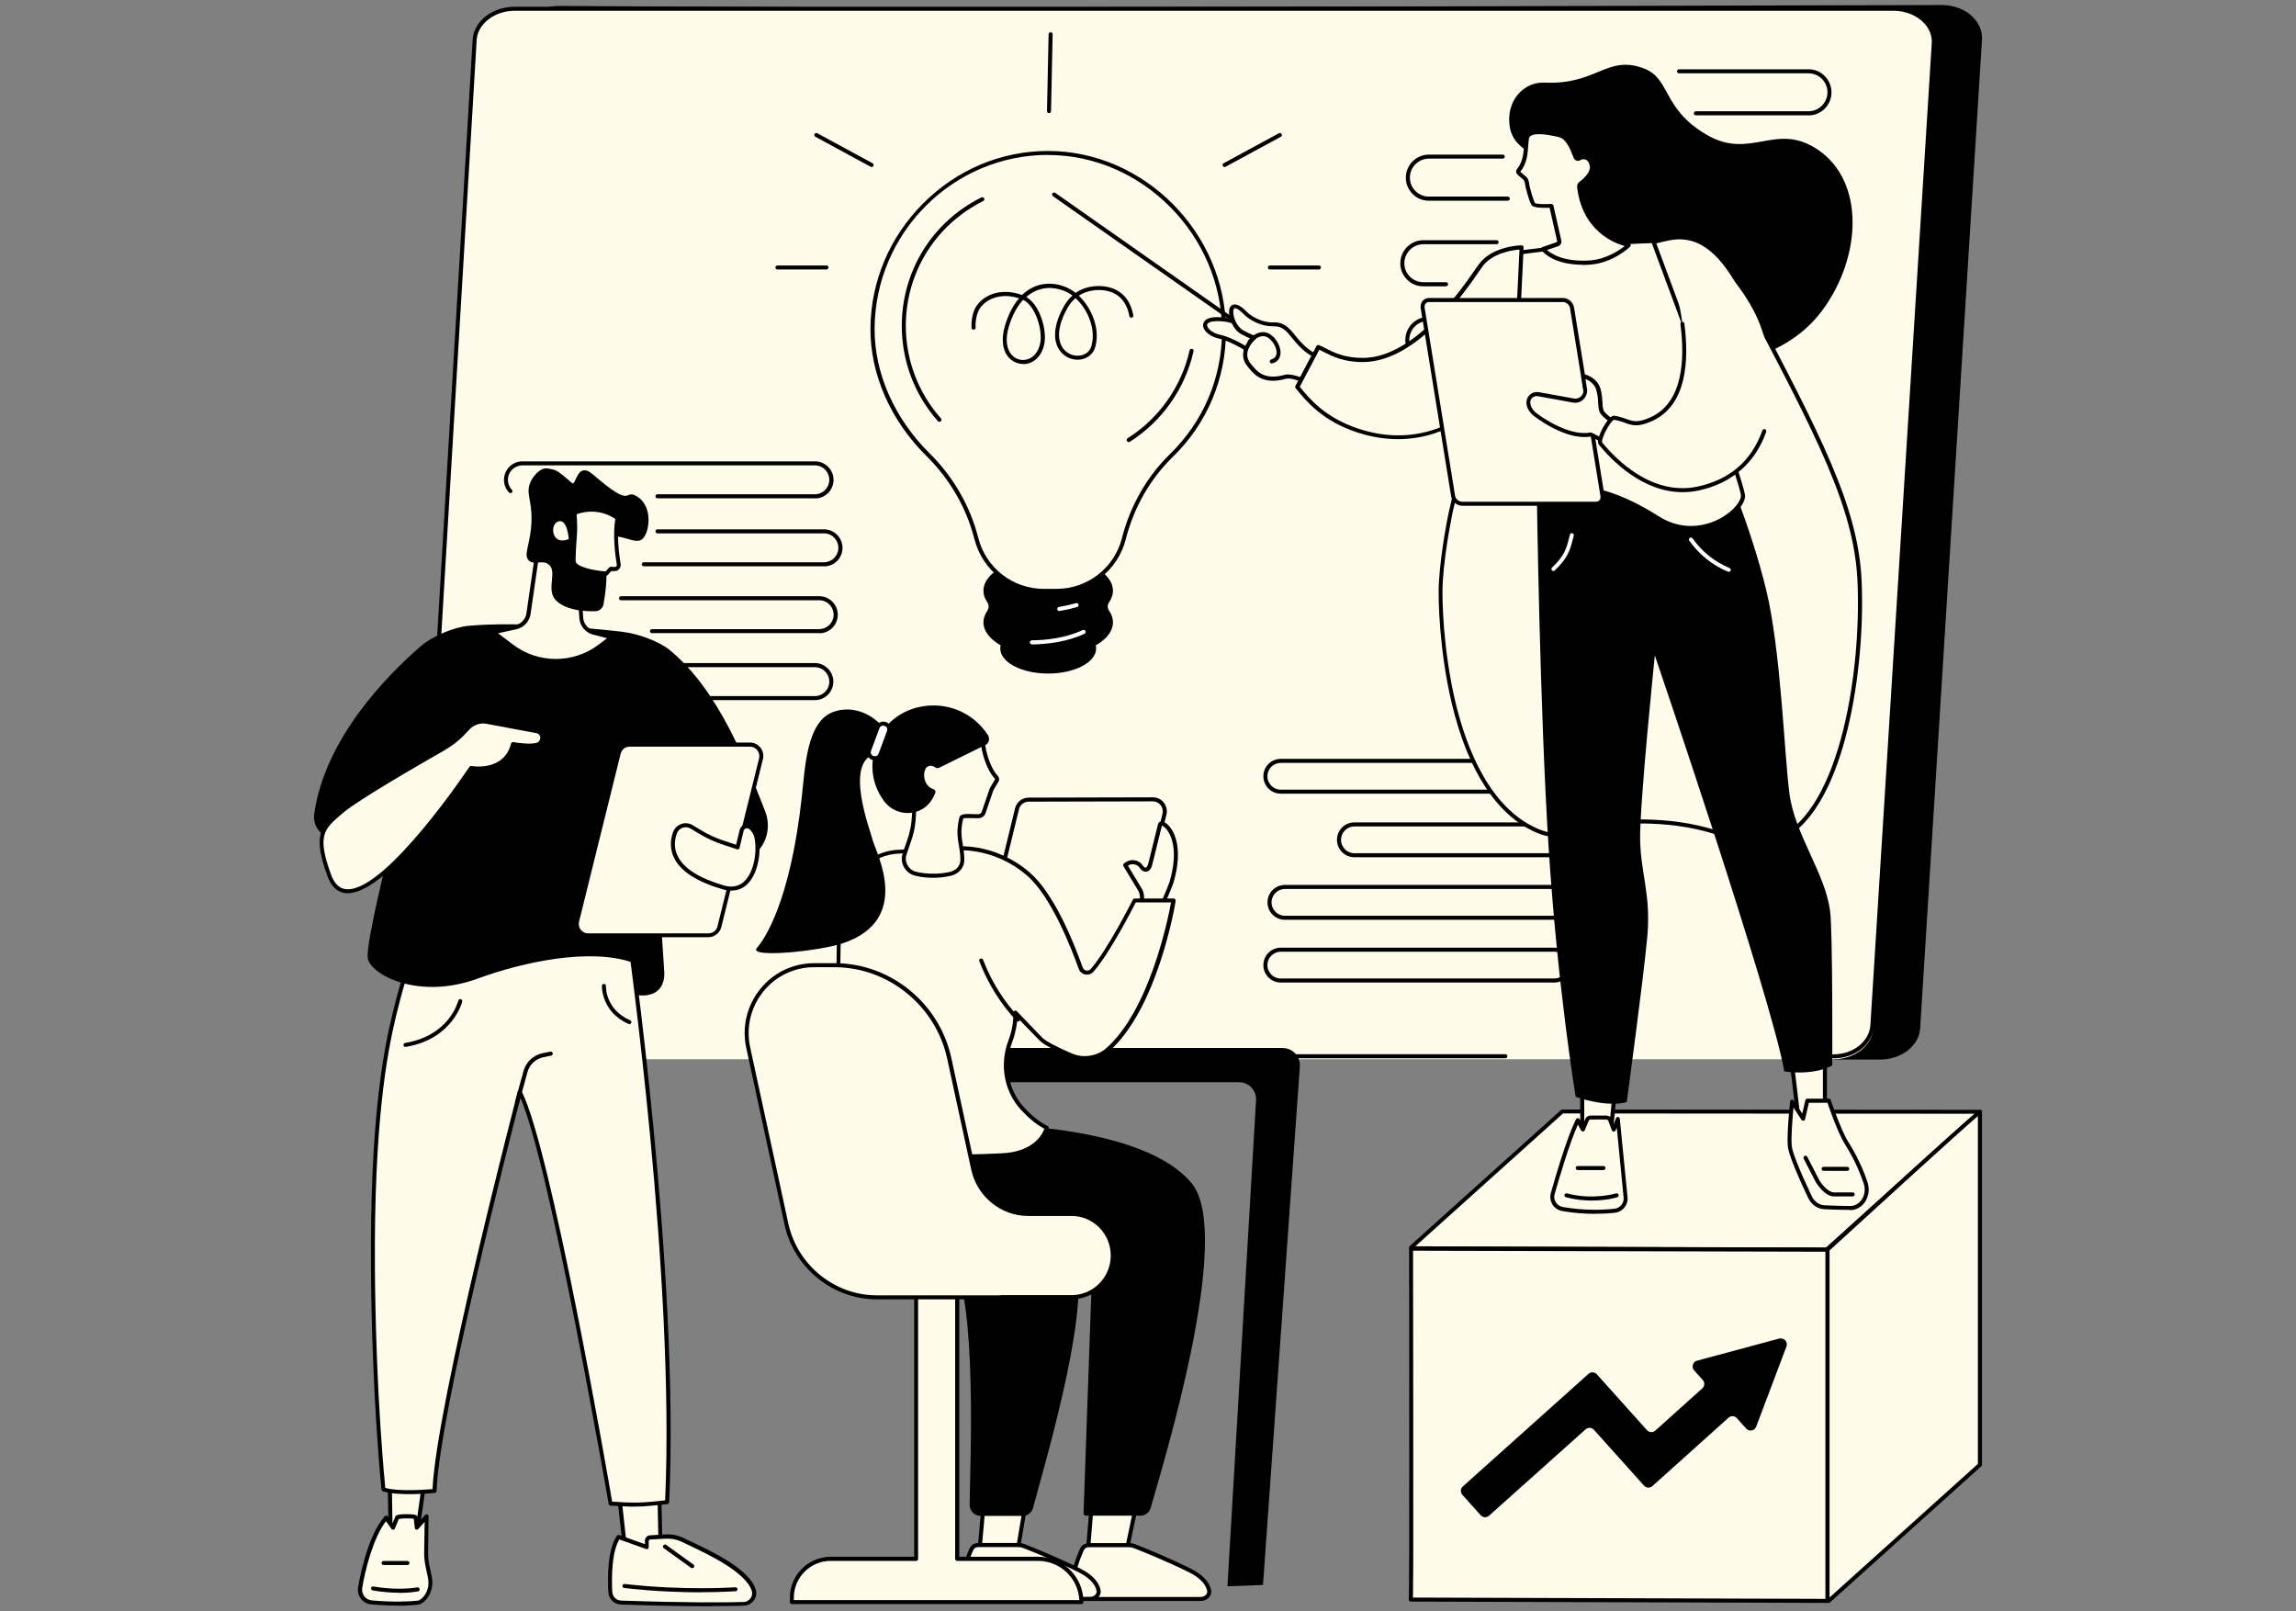 <?xml version="1.0" encoding="UTF-8"?><svg id="Layer_1" xmlns="http://www.w3.org/2000/svg" viewBox="0 0 228 160"><rect x="0" y="0" width="228" height="160" fill="#808080" stroke="none"/><g id="Professional_development_of_teachers"><path d="m87.96.78l104.87-.28c2.35,0,4.19,1.65,3.98,3.58l-6.14,98.14c-.18,1.69-1.91,2.99-3.98,2.99h-4.6s-.95-.49-.95-.49l-131.72.48c-2.35,0-4.21-1.83-4-3.75L51.55,3.77c.18-1.69,1.84-3.18,3.91-3.18l32.5.18Z" stroke-width="0"/><path d="m83.56.85h104.59c2.34,0,4.18,1.65,3.97,3.57l-6.09,97.77c-.18,1.69-1.91,2.99-3.97,2.99H45.12c-2.34,0-4.18-1.65-3.97-3.57L47.24,3.84c.18-1.69,1.91-2.99,3.97-2.99h32.35Z" fill="#fffbeb" stroke-width="0"/><path d="m182.07,105.09c-.11,0-.2-.09-.2-.2s.09-.2.2-.2c1.91,0,3.49-1.21,3.66-2.82l6.09-97.45c.08-.75-.17-1.48-.71-2.08-.71-.79-1.86-1.27-3.06-1.27H51.11c-1.94,0-3.6,1.23-3.77,2.8l-3.61,60.69c0,.11-.1.2-.21.19-.11,0-.19-.1-.19-.21l3.61-60.7c.2-1.81,1.99-3.17,4.17-3.17h136.94c1.34,0,2.56.51,3.36,1.4.61.68.9,1.53.81,2.39l-6.09,97.45c-.2,1.82-1.94,3.18-4.06,3.18Z" stroke-width="0"/><path d="m149.49,105.08h-27.26c-.11,0-.2-.09-.2-.2s.09-.2.2-.2h27.26c.11,0,.2.09.2.2s-.09.2-.2.2Z" stroke-width="0"/><path d="m179.58,11.45h-11.18c-.11,0-.2-.09-.2-.2s.09-.2.2-.2h11.18c1,0,1.83-.78,1.89-1.78.03-.52-.15-1.02-.51-1.4s-.85-.59-1.37-.59h-12.86c-.11,0-.2-.09-.2-.2s.09-.2.2-.2h12.86c.64,0,1.23.25,1.66.72s.66,1.07.62,1.7c-.07,1.21-1.07,2.16-2.29,2.16Z" stroke-width="0"/><path d="m154.06,36.04h-12.22c-.64,0-1.23-.25-1.66-.72-.44-.46-.66-1.07-.62-1.7.07-1.21,1.07-2.16,2.29-2.16h12.22c.64,0,1.23.25,1.66.72.44.46.66,1.07.62,1.7-.07,1.21-1.07,2.16-2.29,2.16Zm-12.22-4.18c-1,0-1.83.78-1.89,1.78-.03.52.15,1.02.51,1.4s.85.59,1.37.59h12.22c1,0,1.83-.78,1.89-1.78.03-.52-.15-1.02-.51-1.41-.36-.38-.85-.59-1.37-.59h-12.22Z" stroke-width="0"/><path d="m149.73,19.93h-7.84c-.64,0-1.23-.25-1.66-.72-.44-.46-.66-1.07-.62-1.7.07-1.21,1.07-2.16,2.29-2.16h7.33c.11,0,.2.09.2.2s-.09.2-.2.2h-7.33c-1,0-1.83.78-1.89,1.78-.03.52.15,1.02.51,1.4s.85.59,1.37.59h7.84c.11,0,.2.09.2.2s-.09.2-.2.2Z" stroke-width="0"/><path d="m143.6,28.43h-2.26c-.64,0-1.23-.25-1.66-.72-.44-.46-.66-1.07-.62-1.7.07-1.21,1.07-2.16,2.29-2.16h7.27c.11,0,.2.09.2.2s-.09.2-.2.2h-7.27c-1,0-1.83.78-1.89,1.78-.03.52.15,1.02.51,1.4.36.38.85.59,1.37.59h2.26c.11,0,.2.09.2.2s-.09.2-.2.2Z" stroke-width="0"/><path d="m81.82,56.23h-17.89c-.11,0-.2-.09-.2-.2s.09-.2.2-.2h17.89c.76,0,1.39-.6,1.43-1.35.02-.4-.12-.78-.39-1.07-.27-.29-.64-.45-1.04-.45h-16.53c-.11,0-.2-.09-.2-.2s.09-.2.2-.2h16.53c.51,0,.98.2,1.34.58.35.37.53.86.5,1.37-.06.97-.86,1.73-1.83,1.73Z" stroke-width="0"/><path d="m81.35,62.87h-16.61c-.11,0-.2-.09-.2-.2s.09-.2.2-.2h16.61c.76,0,1.39-.6,1.43-1.35.02-.4-.12-.78-.39-1.07-.27-.29-.64-.45-1.04-.45h-19.68c-.11,0-.2-.09-.2-.2s.09-.2.2-.2h19.68c.51,0,.98.2,1.34.58.35.37.53.86.5,1.37-.06.97-.86,1.73-1.83,1.73Z" stroke-width="0"/><path d="m80.92,69.52h-29.05c-.51,0-.98-.2-1.34-.58-.35-.37-.53-.86-.5-1.37.06-.97.86-1.73,1.83-1.73h29.05c.51,0,.98.2,1.34.58.35.37.53.86.5,1.37-.06.97-.86,1.73-1.83,1.73Zm-29.05-3.27c-.76,0-1.39.6-1.43,1.35-.02.4.12.78.39,1.07.27.29.64.45,1.04.45h29.05c.76,0,1.39-.6,1.43-1.35.02-.4-.12-.78-.39-1.07-.27-.29-.64-.45-1.04-.45h-29.05Z" stroke-width="0"/><path d="m80.92,49.48h-15.63c-.11,0-.2-.09-.2-.2s.09-.2.2-.2h15.63c.76,0,1.39-.6,1.43-1.35.02-.4-.12-.78-.39-1.07-.27-.29-.64-.45-1.04-.45h-29.05c-.76,0-1.39.6-1.43,1.35-.02.4.12.78.39,1.07.08.08.07.21,0,.28-.08.08-.21.07-.28,0-.35-.37-.53-.86-.5-1.37.06-.97.86-1.73,1.83-1.73h29.05c.51,0,.98.2,1.34.58.35.37.53.86.5,1.37-.06.97-.86,1.73-1.83,1.73Z" stroke-width="0"/><path d="m155.19,85.12h-20.69c-.48,0-.93-.19-1.26-.54-.33-.35-.5-.81-.47-1.29.05-.92.81-1.63,1.73-1.63h20.69c.48,0,.93.19,1.26.54.33.35.5.81.47,1.29-.05.92-.81,1.63-1.73,1.63Zm-20.69-3.06c-.7,0-1.29.55-1.33,1.25-.02.37.11.72.36.99.25.27.6.42.97.42h20.69c.7,0,1.29-.55,1.33-1.25.02-.37-.11-.72-.36-.99-.25-.27-.6-.42-.97-.42h-20.69Z" stroke-width="0"/><path d="m154.76,91.33h-27.16c-.48,0-.93-.19-1.26-.54-.33-.35-.5-.81-.47-1.29.05-.92.81-1.63,1.73-1.63h27.16c.48,0,.93.19,1.26.54.33.35.5.81.47,1.29-.05.92-.81,1.63-1.73,1.63Zm-27.16-3.06c-.7,0-1.29.55-1.33,1.25-.02.37.11.72.36.99.25.27.6.42.97.42h27.16c.7,0,1.29-.55,1.33-1.25.02-.37-.11-.72-.36-.99s-.6-.42-.97-.42h-27.16Z" stroke-width="0"/><path d="m154.35,97.56h-27.16c-.48,0-.93-.19-1.26-.54-.33-.35-.5-.81-.47-1.29.05-.92.81-1.63,1.73-1.63h27.16c.48,0,.93.19,1.26.54.33.35.5.81.47,1.29-.05.92-.81,1.63-1.73,1.63Zm-27.16-3.06c-.7,0-1.29.55-1.33,1.25-.02.37.11.72.36.99.25.27.6.42.97.42h27.16c.7,0,1.29-.55,1.33-1.25.02-.37-.11-.72-.36-.99-.25-.27-.6-.42-.97-.42h-27.16Z" stroke-width="0"/><path d="m154.35,78.81h-27.16c-.48,0-.93-.19-1.26-.54-.33-.35-.5-.81-.47-1.29.05-.92.81-1.63,1.73-1.63h27.16c.48,0,.93.19,1.26.54.33.35.5.81.47,1.29-.05.92-.81,1.63-1.73,1.63Zm-27.16-3.06c-.7,0-1.29.55-1.33,1.25-.02.37.11.72.36.99.25.27.6.42.97.42h27.16c.7,0,1.29-.55,1.33-1.25.02-.37-.11-.72-.36-.99-.25-.27-.6-.42-.97-.42h-27.16Z" stroke-width="0"/><path d="m127.39,104.06h-32.42c-.94,0-1.7.76-1.7,1.7s.76,1.7,1.7,1.7h28.07c.98,0,1.75.82,1.69,1.8l-2.84,48.25,3.53-.13,3.66-51.49c.07-.98-.71-1.82-1.69-1.82Z" stroke-width="0"/><polygon points="97.63 149.92 97.28 153.91 101.07 153.92 101.74 149.95 97.63 149.92" fill="#fffbeb" stroke-width="0"/><path d="m101.07,154.12h0l-3.79-.02c-.06,0-.11-.02-.15-.07-.04-.04-.06-.1-.05-.15l.35-3.98c0-.1.1-.17.2-.18l4.11.03c.06,0,.11.03.15.07.04.04.05.1.04.16l-.67,3.97c-.02.1-.1.17-.2.17Zm-3.57-.42l3.4.02.6-3.57-3.69-.02-.32,3.58Z" stroke-width="0"/><polygon points="108.37 149.92 107.99 154.58 111.75 154.6 112.73 149.95 108.37 149.92" fill="#fffbeb" stroke-width="0"/><path d="m111.75,154.8h0l-3.76-.02c-.06,0-.11-.02-.15-.06-.04-.04-.06-.1-.05-.15l.38-4.66c0-.1.1-.18.2-.18h0l4.36.03c.06,0,.12.03.15.07.04.05.05.11.04.17l-.98,4.65c-.02.09-.1.16-.2.16Zm-3.54-.42l3.38.02.89-4.25-3.93-.02-.34,4.26Z" stroke-width="0"/><path d="m112.12,153.43h-4c-.28,0-.54.15-.65.38-.36.75-1.08,2.5-.98,4.16.03.45.46.81.98.81h11.75c.54,0,.95-.43.84-.89-.13-.55-.58-1.27-1.86-1.92-2.09-1.05-4.71-2.11-5.53-2.43-.17-.07-.36-.1-.55-.1Z" fill="#fffbeb" stroke-width="0"/><path d="m119.22,158.97h-11.75c-.63,0-1.15-.44-1.18-1-.1-1.73.67-3.55,1-4.26.14-.3.47-.49.83-.49h4c.21,0,.42.04.62.12.77.3,3.45,1.38,5.55,2.44,1.39.7,1.84,1.51,1.97,2.06.06.26,0,.52-.17.73-.2.25-.52.4-.87.4Zm-11.1-5.34c-.21,0-.39.1-.47.26-.32.68-1.06,2.43-.96,4.06.02.35.37.62.79.62h11.75c.22,0,.43-.09.55-.25.09-.12.13-.26.09-.39-.16-.67-.77-1.29-1.76-1.79-2.09-1.05-4.75-2.12-5.52-2.42-.15-.06-.31-.09-.47-.09h-4Z" stroke-width="0"/><path d="m101.14,153.42h-4c-.28,0-.54.15-.65.38-.36.75-1.08,2.5-.98,4.16.03.45.46.81.98.81h11.75c.54,0,.95-.43.84-.89-.13-.55-.58-1.27-1.86-1.92-2.09-1.05-4.71-2.11-5.53-2.43-.17-.07-.36-.1-.55-.1Z" fill="#fffbeb" stroke-width="0"/><path d="m108.24,158.96h-11.75c-.63,0-1.15-.44-1.18-1-.1-1.73.67-3.55,1-4.26.14-.3.47-.49.83-.49h4c.21,0,.42.04.62.12.77.3,3.44,1.38,5.55,2.44,1.39.7,1.84,1.51,1.97,2.06.06.26,0,.52-.17.73-.2.25-.52.4-.87.4Zm-11.1-5.34c-.21,0-.39.1-.47.26-.32.68-1.06,2.43-.96,4.06.02.35.37.62.79.62h11.75c.22,0,.43-.09.55-.25.09-.12.13-.26.09-.39-.16-.67-.77-1.29-1.76-1.79-2.09-1.06-4.75-2.12-5.52-2.42-.15-.06-.31-.09-.47-.09h-4Z" stroke-width="0"/><path d="m106.93,125.59c1.14,5.48-3.39,20.47-4.34,24.12-.12.48-.54.81-1.02.81h-4.22c-.59,0-1.06-.5-1.06-1.11.04-4.33.79-20.13-1.79-24.68-1.5-2.63-5.56-3.82-7.39-5.07-4.4-3.01-2.74-9.67-2.74-9.67l16.82,8.92c3.22,1.61,5.25,4.32,5.75,6.68Z" stroke-width="0"/><path d="m99.31,111.71s14.49.14,19.06,5.83c4.11,5.12-2.82,27.66-4.1,32.17-.13.47-.54.79-1.01.79h-5.45c-.11,0-.21-.1-.21-.22l.84-23.88c0-1.5-.72-2.92-1.94-3.73-1.71-1.14-4.59-2.67-8.85-2.64-13.55.11-11.14-8.52-11.14-8.52l12.79.2Z" stroke-width="0"/><path d="m98.3,97.77c-.43,0-.83-.19-1.09-.53-.27-.34-.36-.77-.26-1.19l3.85-15.79c.15-.62.71-1.06,1.35-1.06l12.33-.03h0c.43,0,.83.19,1.09.53.27.34.36.77.26,1.19l-3.85,15.79c-.15.62-.71,1.06-1.35,1.06l-12.33.03h0Zm0-.2h0,0Zm16.18-18h0l-12.33.03c-.46,0-.85.31-.96.75l-3.85,15.79c-.07.3,0,.61.18.85.19.24.47.38.78.38h0l12.33-.03c.46,0,.85-.31.96-.75l3.85-15.79c.07-.3,0-.61-.18-.85-.19-.24-.47-.38-.78-.38Z" stroke-width="0"/><path d="m111.88,85.79c.46-.33,1.1-.22,1.43.25.27.43.73.48.91-.26l.97-3.9c.12-.52,2.55.95,1.14,5.75-.11.38-1.34,3.21-1.39,3.28-.53.68-1.28.54-1.95.1-.03-.02.2-.89.36-1.51.11-.4.05-.82-.16-1.18l-1.46-2.42.15-.11Z" fill="#fffbeb" stroke-width="0"/><path d="m114.04,91.57c-.36,0-.75-.13-1.16-.41q-.15-.1.28-1.72c.09-.35.04-.71-.14-1.02l-1.46-2.41c-.05-.09-.03-.21.05-.27l.15-.11c.27-.19.59-.26.92-.21.32.06.61.23.79.5.09.15.21.24.3.23.08-.01.19-.13.26-.42l.97-3.91c.03-.12.11-.2.23-.24.21-.06.51.07.79.36.4.4,1.6,2,.5,5.74-.09.32-1.33,3.22-1.42,3.34-.28.36-.65.55-1.06.55Zm-.83-.67c.48.29,1.11.47,1.57-.11.12-.23,1.26-2.87,1.36-3.22.99-3.36.01-4.86-.31-5.24-.2-.23-.37-.33-.45-.35l-.95,3.85c-.13.57-.42.7-.58.72-.25.04-.51-.11-.69-.4-.12-.17-.31-.29-.53-.33-.22-.04-.44.01-.62.14h0s1.36,2.26,1.36,2.26c.24.41.3.88.18,1.33-.23.85-.31,1.21-.34,1.35Zm2.18-8.98h0s0,0,0,0Z" stroke-width="0"/><path d="m112.68,89.41s-2.52,5.03-4.22,6.94c-.34.38-.96.26-1.13-.22-.84-2.35-2.8-7.29-5.2-9.35-3.55-3.06-7.41-2.52-7.41-2.52l-5.82.33s0,0-.01,0c-5.89.67-5.59,9.23-5.59,9.23l-.33,19.9s3.18.79,7.49,1.04c3.15.18,7.4.03,9-.05,3.95-.18,4.49-2.74,4.49-2.74-.85-.41-1.66-1.1-2.37-1.86-1.7-1.82-2.12-4.45-1.23-6.77.44-1.15.51-2.18.5-2.81.96,1.01,1.83,1.9,2.54,2.63.4.42,1.74,1.07,2.96,1.6,1.18.52,2.56.34,3.58-.46,4.9-4.24,6.64-14.91,6.64-14.91h-3.87Z" fill="#fffbeb" stroke-width="0"/><path d="m93.94,115.05c-1.19,0-2.41-.02-3.5-.08-4.28-.24-7.49-1.04-7.52-1.04-.09-.02-.15-.1-.15-.2l.33-19.9c0-.08-.23-8.73,5.75-9.43.01,0,.03,0,.04,0l5.82-.33c.15-.02,3.97-.51,7.55,2.57,2.38,2.05,4.32,6.79,5.26,9.43.06.16.19.27.35.3.16.03.33-.02.44-.15,1.66-1.87,4.16-6.84,4.19-6.89.03-.07.1-.11.18-.11h3.87c.06,0,.11.03.15.07.04.04.05.1.05.16-.07.44-1.8,10.79-6.7,15.02-1.09.85-2.53,1.04-3.79.49-1.13-.49-2.57-1.17-3.02-1.64l-.19-.19c-.57-.59-1.27-1.3-2.02-2.09-.03.64-.16,1.48-.5,2.39-.88,2.31-.42,4.82,1.19,6.56.79.85,1.57,1.46,2.31,1.82.08.04.13.13.11.22-.02.11-.62,2.72-4.68,2.9-1.09.05-3.26.13-5.52.13Zm-10.77-1.48c.69.16,3.59.78,7.3,1,3.15.18,7.33.03,8.98-.05,3.21-.14,4.07-1.91,4.26-2.44-.74-.39-1.5-1-2.28-1.83-1.72-1.85-2.21-4.52-1.28-6.97.42-1.1.5-2.09.48-2.73,0-.08.05-.16.12-.19.08-.03.16-.01.22.05.88.92,1.7,1.76,2.35,2.44l.19.19c.31.32,1.37.89,2.89,1.55,1.12.49,2.41.32,3.37-.43,4.39-3.79,6.23-12.97,6.52-14.55h-3.51c-.39.77-2.62,5.1-4.19,6.87-.21.23-.51.34-.82.28-.3-.06-.55-.27-.65-.56-.75-2.1-2.74-7.2-5.14-9.27-3.44-2.96-7.21-2.48-7.25-2.48l-5.81.33s0,0-.01,0c-5.65.64-5.43,8.95-5.43,9.03l-.33,19.75Z" stroke-width="0"/><path d="m101.1,101.44c-.05,0-.11-.02-.15-.06-1.61-1.73-2.85-3.73-3.7-5.93-.04-.1.01-.22.11-.26.1-.04.22.01.26.11.83,2.16,2.05,4.11,3.62,5.8.08.08.07.21-.01.28-.04.04-.09.05-.14.05Z" stroke-width="0"/><path d="m97.6,73.79s.24,2.18,1.34,3.39c.08.09.1.23.04.33l-.45.75c-.04.07-.07.13-.1.21l-.75,2.2c-.07.2-.25.34-.46.36-.47.04-1.67-.15-1.75.17-.46,1.9.07,2.44.1,4.1.02,1.2-1.17,1.45-1.17,1.45-1.98.46-3.61-.04-3.61-.04-.79-.27-1.19-1.15-.98-1.85.56-1.82,1.05-2.4.95-5.4l-1.5-3.15c.03-1.51,1.29-2.71,2.81-2.67l5.53.14Z" fill="#fffbeb" stroke-width="0"/><path d="m92.66,87.16c-1.12,0-1.89-.23-1.93-.25-.87-.29-1.37-1.25-1.11-2.1.11-.37.22-.68.33-.98.4-1.15.69-1.98.62-4.31l-1.48-3.11s-.02-.06-.02-.09c.01-.78.33-1.51.9-2.05.57-.55,1.32-.84,2.11-.82l5.53.14c.1,0,.18.08.19.18,0,.02.25,2.13,1.29,3.28.15.16.17.39.06.57l-.45.75c-.03.05-.06.11-.08.17l-.75,2.2c-.09.28-.34.47-.64.5-.15.01-.37,0-.59,0-.28-.01-.86-.04-.99.04-.28,1.17-.17,1.8-.05,2.53.07.42.15.89.16,1.5.02,1.08-.86,1.55-1.33,1.65-.64.15-1.25.2-1.77.2Zm-3.2-10.88l1.48,3.11s.02.05.02.08c.08,2.44-.22,3.3-.64,4.5-.1.3-.21.6-.32.96-.2.63.2,1.38.85,1.6.01,0,1.6.48,3.5.04.05,0,1.04-.24,1.02-1.25-.01-.58-.09-1.02-.16-1.44-.13-.75-.24-1.45.06-2.71.09-.38.72-.36,1.39-.33.21,0,.41.02.54,0,.13-.01.25-.1.29-.23l.75-2.2c.03-.09.07-.17.11-.25l.45-.75s0-.07-.02-.1c-.95-1.06-1.28-2.78-1.36-3.33l-5.36-.13c-.69-.02-1.33.23-1.83.71-.48.46-.75,1.07-.77,1.72Z" stroke-width="0"/><path d="m98.11,73.02c.22.34.09.81-.29.98l-.23.1-4.34,2.14c-.11.05-.24.05-.34-.02-.18-.13-.5-.29-.83-.08-.45.29-.54,1.83.62,2.23.15.05.24.22.18.36-.07.16-.17.38-.3.61-1.02,1.76-3.55,1.86-4.77.23-.9-1.2-1.72-3.18-.71-5.89,1.59-4.24,8.08-5.15,11.02-.67Z" stroke-width="0"/><path d="m87.53,72.03s-1.9-2.25-4.67-1.38c-2.77.87-2.91,5.57-3.24,8.49-1.13,10.3-3.65,14.06-4.46,14.99-.9,1.03,6.19.33,8.58-.48,6.88-2.35,3.26-8.97,2.94-10.17s-2.89-7.87.3-8.65l1.62-1.38-1.06-1.42Z" stroke-width="0"/><path d="m86.66,75.25h.03c.3.12.64-.03.75-.33l.85-2.28c.11-.3-.04-.63-.35-.74h-.03c-.3-.12-.64.03-.75.33l-.85,2.28c-.11.3.04.63.35.74Z" fill="#fff" stroke-width="0"/><path d="m86.89,75.5c-.09,0-.18-.02-.27-.05h-.03c-.2-.08-.35-.23-.44-.42-.09-.19-.1-.4-.02-.59l.85-2.28c.15-.4.6-.61,1-.46h.03c.2.08.35.23.44.42.09.19.1.4.02.59l-.85,2.28c-.12.31-.42.51-.74.51Zm-.17-.44h.03c.2.08.42-.02.49-.21l.85-2.28c.03-.09.03-.2-.01-.29-.04-.09-.12-.16-.22-.2h-.03c-.2-.08-.42.02-.49.21l-.85,2.28c-.03.09-.03.2.01.29.04.09.12.16.22.2Z" stroke-width="0"/><path d="m103.1,154.79h-8.04v-28.68h-4.08v28.68h-8.49c-2.12,0-3.85,1.72-3.85,3.85v.45h28.75c0-2.37-1.92-4.29-4.29-4.29Z" fill="#fffbeb" stroke-width="0"/><path d="m107.39,159.28h-28.75c-.11,0-.2-.09-.2-.2v-.45c0-2.23,1.81-4.05,4.05-4.05h8.29v-28.48c0-.11.09-.2.2-.2h4.08c.11,0,.2.09.2.2v28.48h7.84c2.48,0,4.49,2.01,4.49,4.49,0,.11-.09.2-.2.2Zm-28.55-.4h28.34c-.1-2.16-1.9-3.89-4.09-3.89h-8.04c-.11,0-.2-.09-.2-.2v-28.48h-3.68v28.48c0,.11-.09.2-.2.2h-8.49c-2.01,0-3.65,1.64-3.65,3.65v.25Z" stroke-width="0"/><path d="m80.82,95.84h2.05c5.48,0,10.22,3.85,11.39,9.25l2.39,11.03c.56,2.58,2.82,4.42,5.44,4.42h4.32c2.26,0,4.09,1.85,4.09,4.13s-1.83,4.13-4.09,4.13h-7.01v.02s-12.34,0-12.34,0c-4.32,0-8.06-3.04-8.98-7.29l-3.79-17.5c-.91-4.21,2.26-8.19,6.53-8.19Z" fill="#fffbeb" stroke-width="0"/><path d="m99.41,129.02h-12.34c-4.38,0-8.24-3.13-9.17-7.45l-3.79-17.5c-.45-2.08.05-4.22,1.39-5.87,1.31-1.63,3.26-2.56,5.34-2.56h2.05c5.53,0,10.4,3.96,11.58,9.41l2.39,11.03c.54,2.47,2.74,4.26,5.25,4.26h4.32c2.36,0,4.29,1.94,4.29,4.33s-1.92,4.33-4.29,4.33h-6.93s-.05.02-.08.02Zm-18.58-32.98c-1.96,0-3.79.88-5.03,2.41-1.25,1.56-1.73,3.57-1.31,5.53l3.79,17.5c.9,4.14,4.59,7.14,8.78,7.14h12.26s.05-.02.08-.02h7.01c2.14,0,3.89-1.76,3.89-3.93s-1.74-3.93-3.89-3.93h-4.32c-2.69,0-5.06-1.93-5.64-4.58l-2.39-11.03c-1.14-5.27-5.85-9.09-11.19-9.09h-2.05Z" stroke-width="0"/><polygon points="42.42 145.1 41.4 152.27 38.79 152.28 38.66 145.23 42.42 145.1" fill="#fffbeb" stroke-width="0"/><path d="m38.79,152.48c-.11,0-.2-.09-.2-.2l-.12-7.05c0-.11.08-.2.19-.2l3.76-.13c.06,0,.12.02.16.07.04.04.06.1.05.16l-1.02,7.17c-.01.1-.1.17-.2.17h-2.61s0,0,0,0Zm.08-7.06l.12,6.66h2.24s.96-6.77.96-6.77l-3.32.11Z" stroke-width="0"/><path d="m41.49,159.13c-1.03.11-2.55.15-4.59-.03-.73-.06-1.24-.74-1.13-1.46.32-1.95,1.2-5.38,2.59-6.95l.69.98.41-1.01c.07-.11,1.8-.18,1.83.02l.11.99.98-1.1-.05,3.62c0,.4.03.8.11,1.19l.26,1.25c.16.75-.04,1.55-.56,2.11-.21.22-.43.37-.65.4Z" fill="#fffbeb" stroke-width="0"/><path d="m39.5,159.43c-.73,0-1.61-.03-2.63-.12-.4-.04-.77-.23-1.02-.55-.25-.32-.36-.74-.29-1.14.08-.51.86-5.04,2.64-7.06.04-.05.1-.07.16-.07.06,0,.12.03.15.08l.48.68.27-.67s0-.02.01-.03c.17-.28,1.65-.2,1.85-.16.09.02.32.06.35.25l.06.56.68-.77c.06-.06.14-.08.22-.05.08.03.13.11.13.19l-.05,3.62c0,.38.03.77.11,1.15l.26,1.25c.17.84-.06,1.69-.61,2.29-.26.27-.52.43-.77.46-.48.05-1.15.1-2.01.1Zm-1.15-8.41c-1.29,1.64-2.1,4.92-2.38,6.66-.05.29.03.6.21.83.18.23.44.38.74.4,2.18.19,3.68.12,4.55.03.15-.02.34-.13.52-.33.47-.5.66-1.22.51-1.93l-.26-1.25c-.08-.4-.12-.82-.12-1.23l.05-3.08-.63.7c-.05.06-.14.08-.21.06-.08-.02-.13-.09-.14-.17l-.1-.9c-.27-.07-1.21-.05-1.49.02l-.38.94c-.03.07-.09.12-.16.12-.07,0-.14-.02-.19-.08l-.54-.77Z" stroke-width="0"/><path d="m39.62,158.15c-.72,0-1.61-.06-2.61-.23-.11-.02-.18-.12-.16-.23.02-.11.12-.18.23-.16,2.53.44,4.33.09,4.35.09.11-.02.21.05.24.16.02.11-.05.21-.16.24-.05,0-.75.15-1.88.15Z" stroke-width="0"/><path d="m40.46,155.4h-2.37c-.11,0-.2-.09-.2-.2s.09-.2.2-.2h2.37c.11,0,.2.09.2.2s-.09.2-.2.2Z" stroke-width="0"/><polygon points="61.18 145.74 62.1 154.1 65.62 154.84 65.4 145.04 61.18 145.74" fill="#fffbeb" stroke-width="0"/><path d="m65.62,155.04s-.03,0-.04,0l-3.52-.74c-.08-.02-.15-.09-.16-.17l-.92-8.36c-.01-.11.06-.2.17-.22l4.22-.71c.06,0,.12,0,.16.04.04.04.07.09.07.15l.21,9.8c0,.06-.03.12-.07.16-.04.03-.08.05-.13.05Zm-3.33-1.1l3.13.65-.2-9.32-3.81.64.88,8.03Z" stroke-width="0"/><path d="m60.61,158.09c-.08-1.46-.08-4.16.81-5.46l2.81,1v-.6c0-.19.14-.35.31-.36l1.57-.09c.59-.03,1.17.09,1.7.35,1.58.78,6.37,2.76,7.04,5,.2.66-.32,1.32-1.01,1.34-1.58.05-5.37.09-12.19-.14-.57-.02-1.03-.47-1.06-1.04Z" fill="#fffbeb" stroke-width="0"/><path d="m70.71,159.5c-2.09,0-5.05-.04-9.05-.18-.68-.02-1.21-.55-1.25-1.23-.08-1.51-.08-4.24.85-5.59.05-.07.15-.11.23-.08l2.55.91v-.32c0-.3.22-.55.5-.56l1.57-.09c.62-.03,1.24.09,1.8.37.19.09.42.2.69.33,2.04.96,5.84,2.74,6.45,4.79.11.36.04.75-.19,1.06-.23.32-.61.52-1.01.53-.68.02-1.71.04-3.15.04Zm-9.9-1.42c.02.47.4.83.86.85,6.74.23,10.52.19,12.17.14.27,0,.53-.15.69-.37.15-.21.2-.47.13-.71-.56-1.88-4.4-3.68-6.24-4.55-.27-.13-.51-.24-.7-.33-.5-.25-1.06-.36-1.6-.33l-1.57.09c-.07,0-.13.08-.13.16v.6c0,.07-.03.13-.08.16-.05.04-.12.05-.18.02l-2.66-.95c-.77,1.29-.77,3.8-.7,5.21Z" stroke-width="0"/><path d="m69.62,158.11c-1.99,0-4.69-.09-7.63-.43-.11-.01-.19-.11-.18-.22.01-.11.11-.19.22-.18,5.99.69,10.94.33,10.99.33.11,0,.21.07.21.18,0,.11-.07.21-.18.21-.03,0-1.35.1-3.44.1Z" stroke-width="0"/><path d="m68.75,155.72s-.08-.01-.12-.04l-2.71-1.95c-.09-.06-.11-.19-.05-.28.06-.09.19-.11.28-.05l2.71,1.95c.09.06.11.19.05.28-.04.05-.1.08-.16.08Z" stroke-width="0"/><path d="m62.28,91.51s5.04,34.57,3.97,57.64l-1.57.16c-.85.08-1.7.11-2.54.06l-1.49-.07s-6.01-35.05-9.01-40.87c0,0-8.16,31.17-8.48,39.61,0,0-3.63.36-5.07-.16-.78-8.15-1-16.59-1.04-21.88-.11-15.16,1.34-22.04,2.13-25.31.73-3,1.51-5.44,2.08-7.08l1.91-5.44,19.12,3.34Z" fill="#fffbeb" stroke-width="0"/><path d="m62.98,149.6c-.29,0-.57,0-.86-.02l-1.49-.08c-.09,0-.17-.07-.19-.17-.06-.34-5.74-33.33-8.76-40.32-1.08,4.17-8.04,31.32-8.33,39.04,0,.1-.08.18-.18.19-.15.01-3.69.36-5.16-.17-.07-.03-.12-.09-.13-.17-.83-8.71-1.01-17.46-1.04-21.9-.11-14.41,1.17-21.38,2.14-25.36.58-2.4,1.28-4.79,2.09-7.1l1.91-5.44c.03-.09.13-.15.22-.13l19.12,3.34c.09.01.15.08.16.17.05.35,5.03,34.85,3.97,57.68,0,.1-.08.18-.18.19l-1.57.16c-.57.06-1.14.09-1.71.09Zm-2.17-.49l1.33.07c.84.04,1.68.02,2.51-.06l1.4-.14c.99-22.04-3.6-54.84-3.95-57.29l-18.81-3.29-1.85,5.28c-.8,2.31-1.5,4.68-2.08,7.07-.96,3.96-2.23,10.89-2.13,25.26.03,4.41.21,13.08,1.03,21.73,1.27.38,3.98.18,4.69.12.42-8.62,8.39-39.17,8.47-39.48.02-.08.09-.14.17-.15.08,0,.16.03.2.11,2.91,5.64,8.51,37.9,9,40.77Z" stroke-width="0"/><path d="m51.34,109.64s-.04,0-.05,0c-.11-.03-.17-.14-.14-.25l.84-3.05c.25-.9.97-1.57,1.88-1.76l.78-.16c.11-.02.21.05.24.16.02.11-.05.21-.16.24l-.78.16c-.76.16-1.37.72-1.57,1.48l-.84,3.05c-.02.09-.1.15-.19.15Z" stroke-width="0"/><path d="m40.27,103.96c-.1,0-.18-.07-.2-.17-.02-.11.06-.21.16-.23,4.38-.73,5.24-4.06,5.28-4.2.03-.11.14-.17.24-.15.11.03.17.13.15.24,0,.04-.95,3.73-5.6,4.5-.01,0-.02,0-.03,0Z" stroke-width="0"/><path d="m62.5,101.69s-.05,0-.08-.02c-2.72-1.18-2.65-3.75-2.65-3.78,0-.11.1-.2.21-.19.11,0,.2.1.19.21,0,.1-.05,2.33,2.41,3.4.1.04.15.16.1.26-.03.08-.11.12-.18.12Z" stroke-width="0"/><path d="m61.87,62.74c-3.33-.38-10.45-1.05-15.34-.6-1.48.14-3.61,1.04-4.73,2.01-3.31,2.86-9.55,9.15-10.6,16.69-.15,1.1.57,2.14,1.66,2.38l5.77,1.28s-2.3,9.06-2.11,10.63c.19,1.57,4.95,4.23,10.91,2.04,4.65-1.7,11.23-3.06,15.4-1.59.04.01.44,3.22.48,3.23,1.34.19,2.69-.33,2.66-2.21l-.64-9.79,7.64-1.01.68-.23c2.07-.69,3.13-2.97,2.34-4.99-1.8-4.57-4.51-11.97-9.52-16.06-1.07-.87-3.22-1.62-4.59-1.77Z" stroke-width="0"/><path d="m58.4,92.86h11.95c.52,0,.97-.35,1.1-.86l4.13-16.67c.18-.71-.36-1.4-1.1-1.4h-11.95c-.52,0-.97.35-1.1.86l-4.13,16.67c-.18.71.36,1.4,1.1,1.4Z" fill="#fffbeb" stroke-width="0"/><path d="m70.34,93.06h-11.95c-.41,0-.79-.19-1.05-.51-.25-.32-.34-.74-.24-1.14l4.13-16.67c.15-.59.68-1.01,1.29-1.01h11.95c.41,0,.79.19,1.05.51.25.32.34.74.24,1.14l-4.13,16.67c-.15.59-.68,1.01-1.29,1.01Zm-7.81-18.92c-.43,0-.8.29-.9.71l-4.13,16.67c-.07.28,0,.57.17.8.18.23.44.36.73.36h11.95c.43,0,.8-.29.9-.71l4.13-16.67c.07-.28,0-.57-.17-.8-.18-.23-.44-.36-.73-.36h-11.95Z" stroke-width="0"/><path d="m73.63,82.45l-.4,1.68-1.44-.48c-.8-.27-1.56-.62-2.28-1.05l-.83-.5c-.62-.38-1.42-.08-1.66.6-.51,1.45-.41,3.88,4.79,5.4,2.87.84,3.69-2.84,3.32-4.88-.1-.52-.35-.86-.61-1.07-.31-.25-.79-.09-.89.3Z" fill="#fffbeb" stroke-width="0"/><path d="m72.6,88.43c-.27,0-.56-.04-.85-.13-2.52-.74-4.13-1.77-4.79-3.07-.4-.79-.45-1.69-.13-2.59.14-.38.43-.68.82-.82.38-.14.79-.09,1.14.12l.83.5c.7.43,1.46.77,2.24,1.03l1.24.41.35-1.47s0,0,0,0c.06-.25.25-.45.49-.53s.51-.03.71.13c.37.29.6.69.69,1.19.28,1.51-.1,3.67-1.19,4.65-.43.39-.95.58-1.53.58Zm-4.51-6.29c-.11,0-.21.02-.31.05-.27.1-.48.31-.57.58-.29.81-.25,1.58.11,2.28.61,1.2,2.14,2.16,4.55,2.87.8.23,1.47.11,2-.37.99-.89,1.32-2.88,1.07-4.28-.07-.4-.26-.72-.54-.95-.1-.08-.22-.1-.33-.06-.12.04-.2.13-.23.25l-.4,1.68c-.01.05-.05.1-.1.13-.05.03-.11.03-.16.01l-1.44-.48c-.81-.27-1.59-.63-2.32-1.07l-.83-.5c-.15-.09-.31-.14-.48-.14Z" stroke-width="0"/><path d="m46,72.81c-.6.61-1.28,1.14-2.02,1.56-2.51,1.43-8.5,4.89-9.99,6.16-1.9,1.62-2.81,2.23-1.28,6.4,2.49,6.8,14.09-10.66,14.09-10.66,0,0,3.41.62,4.17-2.37,0,0,1.78.33,2.52.01.57-.25.54-1.21-.21-1.31l-4.9-.91c-.67-.12-1.37.1-1.84.59l-.52.54Z" fill="#fffbeb" stroke-width="0"/><path d="m34.55,88.7c-.08,0-.16,0-.24-.01-.81-.1-1.42-.66-1.79-1.69-1.53-4.18-.63-4.95,1.17-6.48l.17-.14c1.5-1.28,7.51-4.75,10.02-6.18.73-.41,1.39-.93,1.98-1.53h0l.52-.54c.53-.54,1.28-.78,2.02-.65l4.9.91c.41.06.71.35.76.75.05.4-.15.79-.51.94-.65.28-1.97.11-2.45.03-.79,2.6-3.58,2.43-4.22,2.36-.86,1.28-8.32,12.22-12.34,12.22Zm11.59-15.75c-.61.63-1.31,1.16-2.07,1.59-2.5,1.43-8.48,4.88-9.96,6.14l-.17.14c-1.76,1.5-2.49,2.12-1.06,6.04.32.88.8,1.35,1.46,1.43.07,0,.14.01.21.01,3.94,0,11.98-12.02,12.06-12.15.04-.07.12-.1.2-.09.13.02,3.23.55,3.94-2.22.03-.1.13-.17.23-.15.48.09,1.84.27,2.4.03.22-.1.29-.34.27-.52-.01-.11-.09-.36-.43-.41l-4.91-.92c-.61-.11-1.23.09-1.66.53l-.52.54Z" stroke-width="0"/><path d="m57.36,56.33l.37,5.1c.08.66.56,1.21,1.21,1.38l1.79.47-1.16.89c-2.58,1.96-6.15,1.97-8.73,0l-1.84-1.4,2.23-.5c.64-.14,1.13-.66,1.25-1.3l.98-6.75,3.91,2.1Z" fill="#fffbeb" stroke-width="0"/><path d="m55.19,65.83c-1.58,0-3.16-.5-4.48-1.5l-1.84-1.4c-.06-.05-.09-.13-.07-.2.02-.08.08-.14.15-.15l2.23-.5c.56-.13.99-.57,1.09-1.14l.98-6.74c0-.06.05-.12.11-.15.06-.03.13-.03.18,0l3.91,2.1c.06.03.1.09.1.16l.37,5.1c.07.58.49,1.05,1.06,1.2l1.79.47c.07.02.13.08.15.15.02.08-.01.15-.08.2l-1.16.89c-1.32,1.01-2.91,1.51-4.49,1.51Zm-5.74-2.96l1.5,1.14c2.5,1.9,5.99,1.89,8.49,0l.84-.64-1.39-.36c-.73-.19-1.26-.8-1.35-1.55l-.36-5-3.56-1.92-.94,6.47c-.13.73-.68,1.31-1.4,1.47l-1.81.4Z" stroke-width="0"/><path d="m63.15,49.23c-1.23-.65-.24,1.37-4.27-2.12-1.61-1.39-1.66,1.21-2.08.85-1.54-1.33-1.49-1.28-2.46-1.45-.64-.11-1.51.78-1.76,1.62-.34,1.11.4,1.78.15,4.33-.18,1.8-.74,2.68-.22,3.19.52.52,1.38-.12,1.99.41.8.67-.11,2.17.47,3.23.37.67,1.59,1.46,4.14,1.4.41,0,.77-.32.83-.73.09-.53.19-1.19.24-1.83.23-3.07-.43-4.09.22-4.61,1-.8,2.69.69,3.41-.01.75-.73,1.03-3.38-.65-4.27Z" stroke-width="0"/><path d="m57.05,50.95l.05.84c.02.39.02.79,0,1.19-.06.74-.15,2.01-.14,2.73,0,1.05,3.26,1.26,3.26,1.26l.41-.46.38.02c.07,0,.15,0,.21-.04.16-.09.25-.26.22-.43-.15-.93-.42-2.98-.13-4.58,0,0-1.81-1.47-4.26-.51Z" fill="#fffbeb" stroke-width="0"/><path d="m60.21,57.16s0,0-.01,0c-.57-.04-3.44-.28-3.45-1.46,0-.73.09-2.04.14-2.75.03-.38.03-.77,0-1.16l-.05-.84c0-.09.05-.17.13-.2,2.53-.99,4.38.48,4.46.55.06.05.08.12.07.19-.3,1.59-.01,3.68.13,4.51.04.26-.09.52-.32.64-.09.05-.2.07-.32.07h-.29s-.35.38-.35.38c-.04.04-.09.07-.15.07Zm-2.95-6.08l.04.69c.02.4.02.81,0,1.21-.05.7-.15,1.99-.14,2.71,0,.58,1.71.96,2.98,1.05l.35-.39s.09-.07.16-.07l.38.02s.08,0,.11-.02c.08-.04.13-.13.11-.22-.17-1.03-.41-2.95-.15-4.53-.38-.27-1.87-1.16-3.83-.47Z" stroke-width="0"/><path d="m56.48,53.53s-.12-2.02-1.02-1.76c-.9.25-.72,2.47,1.02,1.76Z" fill="#fffbeb" stroke-width="0"/><path d="m196.62,110.4l-15.22,13.69-41.2-.13c-.06,0-.09-.07-.05-.11l14.99-13.48,41.48.03Z" fill="#fffbeb" stroke-width="0"/><path d="m181.4,124.28h0l-41.2-.13c-.11,0-.21-.07-.25-.17-.04-.1-.01-.21.07-.28l14.99-13.48s.08-.05.13-.05h0l41.48.03c.08,0,.16.05.19.13.03.08,0,.17-.05.22l-15.22,13.69s-.08.05-.13.05Zm-40.85-.53l40.77.13,14.77-13.29-40.88-.03-14.66,13.19Z" stroke-width="0"/><path d="m196.62,110.41v35.04l-14.99,13.49c-.06.05-.16.02-.16-.06v-34.79s14.93-13.67,15.14-13.68Z" fill="#fffbeb" stroke-width="0"/><path d="m181.56,159.16s-.08,0-.12-.03c-.1-.05-.17-.14-.17-.26v-34.79c0-.06.02-.11.07-.15,14.98-13.72,15.18-13.72,15.27-13.73.05,0,.11.02.15.06.04.04.06.09.06.14v35.04c0,.06-.02.11-.07.15l-14.99,13.49c-.06.05-.13.08-.2.08Zm.11-34.98v34.45l14.74-13.27v-34.54c-1.79,1.52-10.98,9.91-14.74,13.35Z" stroke-width="0"/><path d="m181.47,158.96l-41.38-.13c.09.08.03-34.85.03-34.85l41.35.1s0,34.92,0,34.87Z" fill="#fffbeb" stroke-width="0"/><path d="m181.47,159.16h0l-41.37-.13c-.06,0-.1-.02-.14-.05-.06-.05-.08-.13-.06-.2.06-.82.05-23.07.03-34.8,0-.05.02-.1.06-.14.04-.04.09-.06.14-.06h0l41.35.1c.11,0,.2.09.2.2v34.87c0,.05-.02.1-.06.14-.04.04-.09.06-.14.06Zm-41.17-.53l40.97.13v-34.47l-40.95-.1c0,1.35.01,9.28.02,17.21,0,5.06,0,9.08,0,11.98,0,1.63,0,3-.02,3.95,0,.68,0,1.07-.02,1.31Z" stroke-width="0"/><path d="m176.69,132.91l-8.17,2.2c-.42.11-.58.63-.29.96l.86.96c.22.24.2.61-.05.83l-4.66,4.19c-.24.22-.61.2-.83-.04l-4.98-5.55c-.22-.24-.59-.26-.83-.04l-12.48,11.18c-.24.22-.26.59-.04.83l1.82,2.03c.22.24.59.26.83.04l9.58-8.57c.24-.22.61-.2.83.04l4.98,5.55c.22.24.59.26.83.04l7.56-6.79c.24-.22.61-.2.83.05l.92,1.03c.29.33.83.23.99-.18l3.01-7.97c.17-.45-.24-.9-.7-.78Z" stroke-width="0"/><path d="m110.14,60.65c-.18-.26-.18-.59,0-.85.24-.36.38-.74.38-1.14,0-1.86-2.88-3.37-6.43-3.37s-6.43,1.51-6.43,3.37c0,.4.13.78.38,1.14.18.26.18.59,0,.85-.24.36-.38.74-.38,1.14,0,.88.65,1.68,1.71,2.29-.02.1-.04.2-.04.31,0,1.38,2.13,2.49,4.76,2.49s4.76-1.12,4.76-2.49c0-.1-.01-.21-.04-.31,1.06-.6,1.71-1.4,1.71-2.29,0-.4-.13-.78-.38-1.14Z" stroke-width="0"/><path d="m121.55,32.85c0-9.54-7.94-17.67-17.47-17.67-9.52,0-17.37,7.91-17.43,17.43-.03,4.85,2.31,9.35,5.49,12.51,2.3,2.28,3.98,5.1,4.79,8.23l.04.15c.79,3.04,3.53,5.16,6.67,5.16h1.29c3.14,0,5.88-2.12,6.67-5.16l.02-.09c.81-3.11,2.42-5.96,4.72-8.21,3.21-3.14,5.21-7.51,5.21-12.36Z" fill="#fffbeb" stroke-width="0"/><path d="m104.93,58.87h-1.29c-3.23,0-6.05-2.18-6.87-5.31l-.04-.15c-.79-3.04-2.43-5.86-4.74-8.14-3.56-3.52-5.58-8.13-5.55-12.65.03-4.66,1.89-9.08,5.23-12.42,3.35-3.36,7.75-5.21,12.4-5.21,9.58,0,17.67,8.18,17.67,17.87,0,4.75-1.87,9.19-5.27,12.5-2.24,2.18-3.85,4.99-4.66,8.11l-.02.09c-.81,3.13-3.64,5.31-6.87,5.31Zm-.85-43.49c-9.44,0-17.17,7.73-17.23,17.23-.03,4.41,1.95,8.92,5.43,12.37,2.36,2.33,4.03,5.21,4.84,8.33l.04.15c.77,2.95,3.43,5.01,6.48,5.01h1.29c3.05,0,5.71-2.06,6.48-5.01l.02-.09c.83-3.2,2.48-6.07,4.77-8.3,3.32-3.24,5.15-7.58,5.15-12.21,0-9.47-7.91-17.47-17.27-17.47Z" stroke-width="0"/><path d="m101.6,36.14c-.5,0-.98-.2-1.35-.56-.7-.7-.86-1.89-.45-3.26.38-1.23.87-2.1,1.4-2.7-2.15-.69-3.66.34-4.07,1.33-.2.5-.28,1.03-.25,1.58,0,.11-.08.21-.19.21-.11,0-.21-.08-.21-.19-.04-.6.05-1.21.27-1.76.48-1.17,2.25-2.39,4.74-1.5.48-.46.96-.73,1.38-.88,1.36-.51,2.73-.12,3.56.4.13.08.25.17.38.27,1.17-.8,2.61-.79,3.52-.5,1.52.49,2.04,1.76,2.21,2.74.02.11-.05.21-.16.23-.11.02-.21-.05-.23-.16-.15-.87-.6-2-1.93-2.43-.8-.26-2.05-.27-3.09.4,1.27,1.21,2.15,3.3,1.63,5.1-.19.65-.71,1.11-1.4,1.23-.82.14-1.66-.22-2.14-.91-.42-.6-.93-1.98.46-4.42.23-.41.51-.75.82-1.01-.09-.07-.17-.13-.26-.18-.75-.47-1.99-.82-3.21-.36-.4.15-.78.38-1.12.68,1.37.79,2.07,3.29,1.79,4.67-.2.98-.76,1.68-1.56,1.92-.18.05-.36.08-.54.08Zm0-6.37c-.6.65-1.08,1.55-1.42,2.67-.37,1.22-.25,2.26.35,2.86.4.4.95.54,1.49.38.65-.19,1.11-.78,1.28-1.61.25-1.24-.44-3.69-1.7-4.3Zm5.21-.17c-.3.25-.56.56-.79.95-1.27,2.25-.85,3.47-.48,4,.4.57,1.08.86,1.75.75.54-.09.94-.43,1.09-.94.48-1.69-.37-3.65-1.57-4.75Z" stroke-width="0"/><path d="m112.08,43.89c-.07,0-.13-.03-.17-.09-.06-.09-.03-.22.06-.28,3.12-1.96,5.36-5.14,6.16-8.73.02-.11.13-.18.24-.15.11.02.18.13.15.24-.82,3.69-3.13,6.97-6.33,8.99-.03.02-.07.03-.11.03Z" stroke-width="0"/><path d="m93.29,41.89c-.06,0-.11-.02-.15-.07-2.32-2.61-3.59-5.97-3.59-9.46,0-5.45,3.03-10.34,7.91-12.76.1-.05.22,0,.27.09.05.1,0,.22-.09.27-4.74,2.36-7.69,7.11-7.69,12.4,0,3.39,1.24,6.66,3.49,9.19.07.08.07.21-.02.28-.04.03-.09.05-.13.05Z" stroke-width="0"/><path d="m105.19,60.67c-.1,0-.18-.07-.2-.17-.02-.11.05-.21.16-.23.59-.1,1.16-.23,1.7-.38.11-.03.22.03.25.14.03.11-.03.22-.14.25-.56.16-1.14.29-1.75.39-.01,0-.02,0-.03,0Z" fill="#fff" stroke-width="0"/><path d="m102.47,63.98c-.11,0-.2-.09-.2-.2,0-.11.09-.2.2-.2,1.34-.01,3.3-.2,5.05-1.02.1-.05.22,0,.27.1.05.1,0,.22-.1.27-1.82.85-3.84,1.04-5.22,1.06h0Z" fill="#fff" stroke-width="0"/><path d="m104.17,11.23h0c-.11,0-.2-.09-.2-.2l.16-7.63c0-.11.09-.2.2-.2.11,0,.2.09.2.2l-.16,7.63c0,.11-.09.2-.2.2Z" stroke-width="0"/><path d="m82.07,26.76h-4.87c-.11,0-.2-.09-.2-.2s.09-.2.2-.2h4.87c.11,0,.2.09.2.2s-.09.2-.2.2Z" stroke-width="0"/><path d="m86.56,16.58s-.06,0-.1-.02l-5.49-2.98c-.1-.05-.13-.17-.08-.27.05-.1.17-.13.27-.08l5.49,2.98c.1.05.13.17.08.27-.04.07-.1.1-.18.1Z" stroke-width="0"/><path d="m126.1,26.76c-.11,0-.2-.09-.2-.2s.09-.2.2-.2h4.87c.11,0,.2.09.2.2s-.09.2-.2.2h-4.87Z" stroke-width="0"/><path d="m121.61,16.58c-.07,0-.14-.04-.18-.1-.05-.1-.02-.22.08-.27l5.49-2.98c.1-.05.22-.02.27.08.05.1.02.22-.08.27l-5.49,2.98s-.06.02-.1.02Z" stroke-width="0"/><path d="m153.3,8.21c-1.86-.1-3.82,1.7-3.37,4.42.36,2.23,2.76,2.71,3.95,3.81,3.84,3.57,5.1,15.27,10.71,18.32,4.47,2.44,12.39,1.52,16.43-4.02,3.84-5.26,4.18-12.7-.49-15.87-4.21-2.85-6.66,1.11-11.11-1.52-4.39-2.59-3.5-5.55-6.19-6.56-3.67-1.38-4.67,1.68-9.94,1.41Z" stroke-width="0"/><path d="m146.54,37.3c-1.97,12.06-2.2,12.24-2.46,13.5,0,0-.78,3.55-1,6.97-.19,2.97.37,20.79,9.58,24.72,3.33,1.42,4.29-1.19,11.38-.91,7.26.29,8.73,2.87,11.9,1.97,6.86-1.96,9.1-16.67,8.72-25.76-.31-7.4-3.99-14.39-11.36-28.38-1.12-2.13-2.92-5.38-5.81-5.8-1.33-.19-1.86.01-7.18,1.48-5.79,1.59-7.26-.1-9.75,1.47-2.57,1.62-3.02,4.7-4.01,10.73Z" fill="#fffbeb" stroke-width="0"/><path d="m174.62,83.95c-.99,0-1.91-.31-3.04-.7-1.72-.59-3.86-1.31-7.55-1.46-3.49-.14-5.44.42-7,.86-1.57.45-2.7.77-4.44.03-3.91-1.67-6.83-6.11-8.43-12.86-1.21-5.1-1.38-10.33-1.27-12.06.22-3.4.99-6.97,1-7,.04-.21.09-.39.14-.61.26-1.06.68-2.84,2.32-12.88l.2.03-.2-.03.06-.38c.96-5.9,1.45-8.86,4.04-10.5,1.28-.8,2.29-.78,3.69-.76,1.43.03,3.21.06,6.12-.73l1.38-.38c4.12-1.13,4.64-1.28,5.89-1.1,3.08.44,4.96,3.99,5.96,5.9,7.37,13.99,11.07,21.01,11.38,28.46.21,5.16-.4,11-1.65,15.61-1.11,4.1-3.26,9.22-7.21,10.35-.49.14-.94.2-1.37.2Zm-11.63-2.58c.34,0,.69,0,1.06.02,3.75.15,6.01.92,7.66,1.48,1.62.55,2.69.92,4.18.49,6.57-1.88,8.97-16.08,8.57-25.56-.31-7.36-3.99-14.35-11.34-28.29-.97-1.84-2.78-5.28-5.66-5.69-1.16-.17-1.68-.02-5.73,1.09l-1.38.38c-2.96.81-4.77.78-6.23.75-1.38-.03-2.29-.05-3.47.69-2.44,1.54-2.91,4.44-3.86,10.22l-.06.38c-1.64,10.05-2.07,11.84-2.33,12.91-.05.21-.09.39-.14.6,0,.04-.78,3.58-.99,6.94-.11,1.71.06,6.89,1.26,11.94,1.1,4.61,3.42,10.54,8.2,12.58,1.61.69,2.63.4,4.18-.04,1.35-.39,3.16-.9,6.07-.9Z" stroke-width="0"/><polygon points="157.12 107.12 157.12 112.95 159.92 112.78 160.48 107.12 157.12 107.12" fill="#fffbeb" stroke-width="0"/><path d="m157.12,113.15c-.05,0-.1-.02-.14-.05-.04-.04-.06-.09-.06-.15v-5.83c0-.11.09-.2.2-.2h3.36c.06,0,.11.02.15.07.04.04.06.1.05.15l-.55,5.66c0,.1-.09.17-.19.18l-2.81.17s0,0-.01,0Zm.2-5.83v5.42l2.42-.15.51-5.27h-2.94Z" stroke-width="0"/><path d="m160.35,120.22c-1.14.12-3.01.2-5.19-.17-.71-.12-1.17-.83-.97-1.53.55-1.94,1.63-5.57,2.49-7.3l.52.95.41-1c.07-.12.19-.2.33-.21h1.49c.44,0,.47.25.53.43l.3.78.41-1.05.77,7.78c.07.66-.41,1.26-1.08,1.33Z" fill="#fffbeb" stroke-width="0"/><path d="m158.4,120.53c-.95,0-2.07-.07-3.27-.28-.4-.07-.75-.3-.96-.64-.21-.34-.27-.75-.17-1.14.45-1.59,1.59-5.5,2.5-7.33.03-.07.1-.11.18-.11.08,0,.14.04.18.1l.32.58.25-.61s0-.02.01-.03c.1-.17.28-.29.48-.3h1.51s0,0,0,0c.55,0,.65.34.7.52v.04s.12.28.12.28l.22-.57c.03-.09.12-.14.21-.13.09.01.16.09.17.18l.77,7.78c.08.77-.49,1.47-1.26,1.55-.53.06-1.2.1-1.97.1Zm-1.71-8.87c-.86,1.92-1.89,5.43-2.31,6.91-.08.28-.04.57.12.82.15.24.41.41.69.46,2.14.37,3.97.3,5.14.17.55-.06.96-.56.9-1.11l-.68-6.95-.11.27c-.03.08-.1.13-.19.13h0c-.08,0-.16-.05-.19-.13l-.31-.84c-.05-.16-.08-.23-.33-.23h-1.49c-.05,0-.11.03-.15.09l-.41.98c-.03.07-.1.12-.17.12-.08,0-.15-.04-.19-.1l-.33-.6Z" stroke-width="0"/><path d="m158.07,119.21c-.75,0-1.63-.08-2.57-.33-.11-.03-.17-.14-.14-.24.03-.11.14-.17.24-.14,2.63.69,4.86,0,4.88,0,.11-.03.22.03.25.13.03.11-.03.22-.13.25-.06.02-1.07.33-2.54.33Z" stroke-width="0"/><path d="m159.23,116.18h-2.56c-.11,0-.2-.09-.2-.2s.09-.2.2-.2h2.56c.11,0,.2.09.2.2s-.09.2-.2.2Z" stroke-width="0"/><polygon points="177.76 104.04 178.59 111.07 181.22 110.98 181.22 104.04 177.76 104.04" fill="#fffbeb" stroke-width="0"/><path d="m178.59,111.27c-.1,0-.19-.08-.2-.18l-.83-7.03c0-.06.01-.11.05-.16.04-.04.09-.07.15-.07h3.46c.11,0,.2.09.2.2v6.94c0,.11-.09.2-.19.2l-2.63.09s0,0,0,0Zm-.6-7.03l.78,6.62,2.25-.08v-6.55h-3.03Z" stroke-width="0"/><path d="m177.96,109.39s-.34,3.12-.23,4.38c.07.9,1.31,3.61,2,5.08.29.61.83.99,1.44,1.02.74.03,1.76.07,2.59.07,1.14,0,1.92-1.29,1.51-2.5-.38-1.11-.97-2.51-1.91-4-.71-1.12-1.74-4.16-1.74-4.16h-2.14l-.42,1.78-1.11-1.68Z" fill="#fffbeb" stroke-width="0"/><path d="m183.76,120.14h0c-.83,0-1.87-.04-2.6-.07-.68-.03-1.29-.46-1.61-1.13-.88-1.87-1.95-4.28-2.02-5.15-.1-1.26.22-4.29.23-4.42,0-.08.07-.15.15-.17.08-.02.17.01.21.08l.85,1.29.31-1.33c.02-.09.1-.15.19-.15h2.14c.09,0,.16.05.19.14.01.03,1.03,3.03,1.72,4.12.81,1.28,1.46,2.64,1.93,4.04.23.69.12,1.44-.29,2.01-.35.48-.86.76-1.42.76Zm-5.66-10.17c-.09.95-.25,2.88-.18,3.78.05.63.78,2.46,1.99,5.02.25.54.74.88,1.26.91.72.03,1.76.07,2.58.07h0c.42,0,.82-.22,1.09-.59.34-.47.42-1.08.23-1.64-.46-1.37-1.1-2.7-1.89-3.95-.63-1-1.5-3.45-1.71-4.07h-1.84l-.38,1.63c-.02.08-.08.14-.16.15-.08.01-.16-.02-.2-.09l-.79-1.21Z" stroke-width="0"/><path d="m182.13,118.8c-.95,0-1.76-1.33-1.8-1.39l-1.22-2.36c-.05-.1-.01-.22.09-.27.1-.05.22-.01.27.09l1.21,2.35c.19.32.85,1.18,1.45,1.18h1.85c.11,0,.2.09.2.2,0,.11-.09.2-.2.2h-1.85s0,0,0,0Z" stroke-width="0"/><path d="m183.44,116.26h-2.35c-.11,0-.2-.09-.2-.2s.09-.2.2-.2h2.35c.11,0,.2.09.2.2s-.09.2-.2.2Z" stroke-width="0"/><path d="m152.61,48.83s.28,21.46,1.18,35.43c.9,13.97,2.68,24.65,2.68,24.65,0,0,3.06,1.1,5.07.52,0,0,1.66-12.25,2.04-16.4.38-4.14-.63-6.2-.71-9.59-.08-3.39,1.46-18.36,1.46-18.36,0,0,11.54,33.83,12.86,41.31,0,0,2.79.47,4.76-.6,0,0,.06-13.31-.22-15.36-.52-3.81-3.49-7.56-4.03-11.6-.53-4.05-.84-14.2-2.32-20.29-1.47-6.09-4.36-12.93-4.36-12.93l-18.42,3.22Z" stroke-width="0"/><path d="m171.67,56.78s-.05,0-.08-.02c-1.54-.63-2.83-1.67-3.84-3.07-.06-.09-.04-.21.05-.28.09-.06.21-.04.28.05.96,1.35,2.2,2.33,3.67,2.94.1.04.15.16.11.26-.03.08-.11.12-.19.12Z" fill="#fff" stroke-width="0"/><path d="m154.27,56.7c-.05,0-.11-.02-.15-.06-.08-.08-.07-.21,0-.28,1.25-1.18,1.43-1.89,1.7-2.97l.08-.3c.03-.11.14-.17.24-.14.11.03.17.14.14.24l-.08.3c-.28,1.1-.48,1.9-1.82,3.16-.04.04-.09.05-.14.05Z" fill="#fff" stroke-width="0"/><path d="m121.13,33.44c.8.16,2.32.95,2.52,1.16,1.55,1.61,2.46-.9,2.46-.9,0,0-2.79-1.69-4.36-1.93-3.04-.47-2.31,1.34-.62,1.67Z" fill="#fffbeb" stroke-width="0"/><path d="m124.66,35.33c-.38,0-.77-.2-1.15-.6-.15-.15-1.63-.94-2.42-1.1-.98-.19-1.72-.86-1.61-1.46.05-.28.37-.9,2.3-.6,1.6.25,4.32,1.89,4.44,1.96.08.05.12.15.08.24-.02.06-.5,1.35-1.41,1.55-.08.02-.15.02-.23.02Zm-3.8-3.44c-.63,0-.95.16-.99.35-.05.29.44.83,1.3,1,.82.16,2.39.97,2.63,1.21.36.37.7.53,1.01.46.5-.11.89-.76,1.06-1.14-.59-.35-2.83-1.61-4.14-1.82-.33-.05-.62-.07-.86-.07Z" stroke-width="0"/><path d="m126.34,34.72s-.08-.01-.11-.04l-21.67-15.2c-.09-.06-.11-.19-.05-.28.06-.09.19-.11.28-.05l21.67,15.2c.09.06.11.19.05.28-.04.06-.1.09-.16.09Z" stroke-width="0"/><path d="m123.68,31.11c.45.46,1.3.89,1.93,1.02.27.06.57.09.85.08,2.26-.09,1.73,3.12,6.56,3.87.17.03.41,2.94.41,3.7-1.98-.84-4.59-2.69-5.82-2.35-2.27.63-3.03-.54-3.5-1.08-1.25-1.42.44-2.81.44-2.81,0,0-.29-.05-1.19-.54-1.37-.74-1.68-3.96.32-1.89Z" fill="#fffbeb" stroke-width="0"/><path d="m133.43,39.98s-.05,0-.08-.02c-.63-.27-1.33-.64-2.01-1-1.43-.76-2.91-1.55-3.68-1.34-2.22.62-3.11-.44-3.59-1.01-.04-.05-.08-.09-.11-.13-.38-.43-.55-.89-.51-1.39.05-.65.45-1.18.72-1.47-.2-.08-.49-.22-.91-.44-.82-.44-1.26-1.63-1.21-2.29.03-.44.26-.59.39-.63.34-.12.79.11,1.38.71.39.41,1.2.83,1.83.96.29.06.56.09.81.08,1.07-.04,1.58.59,2.17,1.31.77.95,1.74,2.14,4.43,2.56.17.03.27.04.44,1.75.08.84.14,1.76.14,2.14,0,.07-.03.13-.09.17-.03.02-.07.03-.11.03Zm-5.49-2.79c.92,0,2.22.69,3.59,1.42.57.3,1.16.62,1.7.86-.03-.95-.21-2.8-.33-3.21-2.77-.46-3.82-1.75-4.58-2.69-.57-.7-.98-1.2-1.84-1.17-.28,0-.58-.02-.9-.09-.71-.15-1.59-.61-2.04-1.08-.51-.53-.83-.66-.95-.62-.06.02-.11.13-.12.29-.04.54.33,1.54,1,1.91.84.45,1.13.52,1.13.52.08.02.14.07.15.15.02.07,0,.15-.07.2,0,0-.76.64-.82,1.43-.03.38.11.75.41,1.09.04.04.08.09.12.14.48.57,1.2,1.43,3.18.88.12-.03.25-.05.39-.05Z" stroke-width="0"/><path d="m126.29,36.09c-.09,0-.17-.06-.19-.15-.03-.11.03-.22.14-.25.26-.07.42-.22.49-.43.12-.37-.05-.93-.42-1.37-.28-.35-.58-.52-.91-.51-.63.01-1.14.67-1.14.67-.07.09-.19.1-.28.04-.09-.07-.1-.19-.04-.28.03-.03.63-.82,1.45-.83.45,0,.86.21,1.23.66.37.46.67,1.17.49,1.75-.08.24-.27.56-.76.69-.02,0-.04,0-.05,0Z" stroke-width="0"/><path d="m150.51,25.11s6.88-.99,13.66-1.18c0,0,8.91,23.8,8.91,25.29,0,1.5-4.27,4.89-8.5,2.19-7.06-4.51-11.47-2.97-14.95-2.16-5.21,1.22.87-24.15.87-24.15Z" fill="#fffbeb" stroke-width="0"/><path d="m167.91,52.63c-1.03,0-2.21-.26-3.43-1.04-6.5-4.15-10.69-3.13-14.05-2.31-.25.06-.5.12-.74.18-.54.13-1,0-1.36-.36-3-3.02,1.79-23.17,2-24.02.02-.08.09-.14.17-.15.07,0,6.97-.99,13.68-1.18.08,0,.16.05.19.13.36.97,8.92,23.85,8.92,25.37,0,.79-.94,1.88-2.24,2.59-.58.32-1.71.81-3.13.81Zm-12.56-4.5c2.53,0,5.55.7,9.34,3.12,2.73,1.74,5.21.73,6.15.22,1.27-.7,2.04-1.69,2.04-2.24,0-1.15-5.76-16.83-8.85-25.09-6.13.19-12.37,1.02-13.36,1.16-.42,1.78-4.8,20.77-2.07,23.52.26.27.59.35.99.26.24-.06.49-.12.74-.18,1.48-.36,3.11-.76,5.02-.76Z" stroke-width="0"/><path d="m128.81,38.4c.86,1.04,2.43,3.16,6.07,4.35,7.28,2.36,11.78-2.44,11.78-2.44l-.63,14.36s3.52,2.08,3.52,1.9,1.54-32.04,1.54-32.04c0,0-2.84.05-4.11,1.85-1.27,1.8-6.06,9.25-11.57,9.34-2.51.04-3.72-1-4.51-1.28l-2.09,3.96Z" fill="#fffbeb" stroke-width="0"/><path d="m146.37,47.07s0,0,0,0c-.11,0-.2-.1-.19-.21l.26-6.06c-1.23,1.07-5.47,4.14-11.62,2.15-3.49-1.13-5.13-3.15-6.01-4.23l-.15-.18c-.05-.06-.06-.15-.02-.22l2.09-3.96c.05-.09.15-.13.24-.09.2.07.41.18.66.31.81.42,1.92.98,3.78.96,5.08-.08,9.64-6.7,11.14-8.87.1-.15.19-.28.27-.38,1.31-1.86,4.15-1.93,4.27-1.93.05,0,.11.02.15.06.04.04.06.09.06.15,0,0-.61,12.64-1.06,22.05,0,.11-.1.19-.21.19-.11,0-.2-.1-.19-.21.42-8.67.97-20.1,1.05-21.82-.67.05-2.74.33-3.73,1.75-.08.11-.16.24-.26.38-1.53,2.22-6.18,8.96-11.47,9.04-1.98.03-3.17-.59-3.97-1-.17-.09-.32-.16-.45-.22l-1.94,3.68.07.08c.85,1.05,2.44,3,5.82,4.1,7.08,2.3,11.53-2.33,11.57-2.38.06-.06.15-.08.22-.05.08.03.13.11.12.19l-.29,6.55c0,.11-.09.19-.2.19Z" stroke-width="0"/><path d="m141.91,29.79h13.31c.42,0,.82.35.89.79l3.02,18.65c.07.43-.21.79-.63.79h-13.31c-.42,0-.82-.35-.89-.79l-3.02-18.65c-.07-.43.21-.79.63-.79Z" fill="#fffbeb" stroke-width="0"/><path d="m158.5,50.22h-13.31c-.52,0-1-.42-1.09-.96l-3.02-18.65c-.04-.27.02-.54.19-.73.16-.19.39-.29.64-.29h13.31c.52,0,1,.42,1.09.96l3.02,18.65c.04.27-.02.54-.19.73-.16.19-.39.29-.64.29Zm-16.59-20.23c-.14,0-.26.05-.34.15-.09.1-.12.25-.1.41l3.02,18.65c.05.34.37.62.69.62h13.31c.14,0,.26-.05.34-.15.09-.1.12-.25.1-.41l-3.02-18.65c-.05-.34-.37-.62-.69-.62h-13.31Z" stroke-width="0"/><path d="m157.2,37.34l.22,1.41c.02.64-.56,1.13-1.19,1.02l-3.47-.63c-.53-.1-1.03.33-1,.87.02.31.16.67.54,1.04.18.17,3.26,2.52,5.62,2.09.1-.02,2.32,1.23,2.4,1.17.37-.27.63-1.12.71-1.83,0-.06-1.84-1.1-2.02-1.67-.19-.59-.04-1.02-.27-2.02-.27-1.18-1.55-1.44-1.55-1.44Z" fill="#fffbeb" stroke-width="0"/><path d="m160.34,44.52c-.13,0-.42-.14-1.45-.68-.37-.19-.83-.43-.96-.49-2.56.42-5.73-2.13-5.75-2.16-.37-.36-.58-.76-.6-1.17-.02-.32.11-.62.35-.83.24-.22.57-.31.89-.25l3.47.63c.24.04.49-.02.67-.18.18-.16.29-.38.28-.62l-.22-1.4c-.01-.06.01-.13.06-.18.05-.05.11-.06.18-.05.06.01,1.41.3,1.71,1.59.12.54.14.92.16,1.23.01.29.02.52.11.78.11.35,1.15,1.03,1.59,1.32.41.27.45.3.44.44-.08.7-.34,1.64-.8,1.97-.04.03-.06.05-.11.05Zm-2.4-1.58c.08,0,.24.07,1.13.54.41.21.99.52,1.21.61.24-.24.46-.86.55-1.53-.06-.04-.16-.11-.24-.16-.81-.53-1.61-1.09-1.76-1.53-.1-.31-.11-.58-.13-.88-.01-.31-.03-.66-.15-1.16-.17-.72-.75-1.06-1.11-1.2l.17,1.09s0,.02,0,.03c0,.37-.15.71-.42.95-.28.24-.64.34-1,.27l-3.47-.63c-.2-.04-.4.02-.55.15-.15.13-.22.31-.21.51.02.31.18.62.48.91.27.26,3.24,2.44,5.45,2.04.01,0,.03,0,.04,0Zm2.96-.33h0,0Zm-.05-.15s0,0,0,0c0,0,0,0,0,0Z" stroke-width="0"/><path d="m160.3,41.48c1.53.25,1.74,1,3.64.17,4.28-1.88,3.47-8.44,2.74-11.71-.15-.67-.34-1.33-.54-1.94-.37-1.13,4.22-2.18,5.03-1.31.98,1.06,2.02,2.39,2.91,4.03,2.66,4.88,3.53,15.8-5.38,17.77-4.69,1.04-8.42-2.8-9.77-4.46-.31-.38.92-2.63,1.36-2.55Z" fill="#fffbeb" stroke-width="0"/><path d="m167.09,48.87c-4.01,0-7.08-3.2-8.31-4.71-.32-.39.29-1.51.48-1.84.43-.73.78-1.08,1.07-1.04.49.08.85.21,1.16.32.68.24,1.12.4,2.36-.14,3.32-1.46,3.47-5.85,3.02-9.28-.01-.11.06-.21.17-.22.11-.01.21.06.22.17.47,3.57.29,8.14-3.25,9.7-1.38.61-1.95.41-2.66.15-.3-.11-.64-.23-1.09-.3-.11.03-.51.51-.86,1.22-.3.62-.34.95-.31,1.02,1.34,1.65,4.97,5.4,9.56,4.38,3.16-.7,5.3-2.57,6.36-5.56.04-.1.15-.16.26-.12.1.04.16.15.12.26-1.09,3.08-3.39,5.09-6.65,5.81-.57.13-1.12.18-1.66.18Z" stroke-width="0"/><path d="m156.82,15.74c-.13.08-.3.02-.36-.12-.28-.68-.72-1.99-1.63-2.2-1.16-.27-3.04-.61-3.2.3-.14.81.03,2.19-.82,3.2-.08.1-.01.25.09.33l.53.45c.11.09.21.37.22.51.04.44.49,1.96.64,2.08.29.23,1.76.14,1.76.14l.78,3.46c.04.15-.05.31-.2.35l-1.4.48s1.13,1.58,4.64,1.34c2.25-.15,3.89-1.74,3.89-1.74,0,0-4.37-.62-4.96-5.79-.01-.11.04-.23.13-.29.35-.26,1.29-1.03,1.12-1.82-.17-.83-.8-.96-1.25-.69Z" fill="#fffbeb" stroke-width="0"/><path d="m157.17,26.29c-3.03,0-4.05-1.38-4.1-1.45-.04-.05-.05-.12-.03-.18.02-.06.07-.11.13-.13l1.4-.48s.06-.03.06-.04c0-.01.02-.04,0-.07l-.75-3.31c-.48.02-1.44.03-1.73-.2-.25-.2-.68-1.87-.72-2.21-.01-.13-.1-.33-.14-.37l-.54-.46c-.1-.08-.18-.21-.19-.33-.01-.1.02-.2.08-.27.59-.7.66-1.64.71-2.39.02-.26.03-.51.07-.72.04-.22.16-.4.35-.53.65-.43,2.08-.17,3.09.07.93.21,1.39,1.37,1.69,2.14l.07.19s.02.03.03.03c0,0,.02,0,.04,0,.29-.18.63-.2.91-.08.22.1.51.33.63.9.18.84-.68,1.62-1.2,2.02-.03.03-.05.07-.05.11.56,4.94,4.62,5.59,4.79,5.61.08.01.14.06.16.14.02.07,0,.15-.05.21-.07.07-1.72,1.64-4.02,1.79-.25.02-.49.03-.72.03Zm-3.57-1.48c.45.4,1.7,1.22,4.27,1.05,1.61-.11,2.91-.99,3.47-1.43-1.12-.31-4.23-1.55-4.73-5.87-.02-.18.06-.37.21-.48.36-.27,1.18-.97,1.05-1.62-.07-.31-.21-.53-.4-.61-.17-.07-.36-.05-.55.06h0c-.11.07-.25.08-.37.04-.12-.04-.22-.14-.27-.26l-.08-.19c-.27-.69-.68-1.73-1.41-1.89-1.46-.34-2.4-.38-2.78-.12-.1.07-.16.15-.18.27-.03.19-.05.43-.07.68-.05.8-.12,1.8-.78,2.6,0,.02.02.04.04.06l.54.46c.17.13.28.49.29.65.04.43.45,1.76.58,1.95.16.11.96.13,1.62.09.09,0,.19.06.21.16l.78,3.46c.03.12.02.25-.05.36-.07.11-.17.2-.3.23l-1.09.37Zm-1.17-4.66h0Zm4.38-4.41h0,0Z" stroke-width="0"/></g></svg>